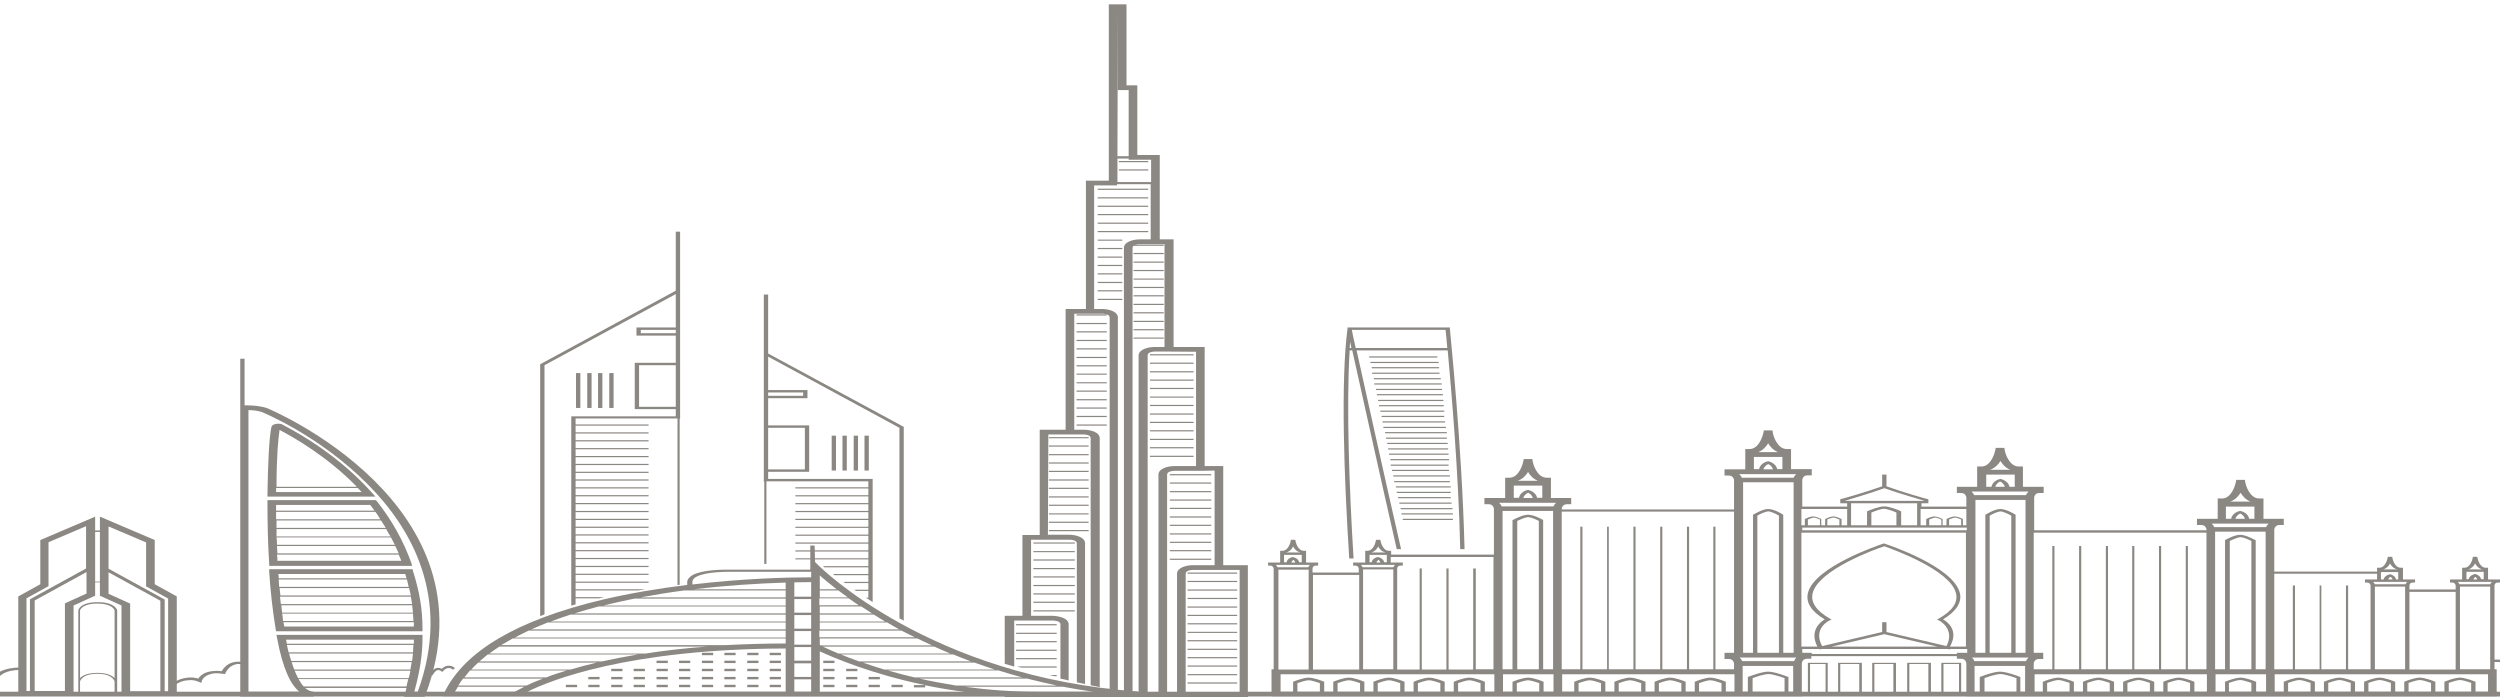 <svg width="1162" height="324" viewBox="0 0 1162 324" fill="none" xmlns="http://www.w3.org/2000/svg">
<g opacity="0.6" clip-path="url(#clip0_151_79)">
<path d="M1198.19 322.624C1198.19 320.958 1197.19 319.737 1195.58 319.071C1192.97 318.071 1189.36 318.516 1189.36 318.516L1188.56 318.627L1188.16 318.183C1187.35 317.073 1186.15 316.406 1184.54 316.185C1181.53 315.74 1178.12 316.85 1178.12 316.85L1176.92 317.295L1176.51 316.517C1176.31 315.74 1175.71 315.296 1174.71 314.964C1172.9 314.297 1170.49 314.63 1170.49 314.63L1169.09 314.852L1169.29 314.075C1169.89 311.744 1169.09 309.968 1167.28 308.968C1164.07 307.303 1158.85 307.747 1158.85 307.747L1158.45 306.636C1158.65 306.636 1164.87 306.081 1168.69 308.191C1170.89 309.412 1171.9 311.189 1171.5 313.631C1172.7 313.631 1174.51 313.631 1175.91 314.186C1176.92 314.519 1177.72 315.074 1178.32 315.74C1179.93 315.296 1182.54 314.852 1185.35 315.296C1187.35 315.629 1188.76 316.295 1189.96 317.516C1191.37 317.406 1194.58 317.294 1196.99 318.294C1199.2 319.182 1200.2 320.625 1200.4 322.734L1198.19 322.624Z" fill="#3E3730"/>
<path d="M201.064 313.858L199.922 313.525C199.922 313.415 200.81 311.083 202.841 310.528C203.603 310.306 204.491 310.417 205.38 310.861C205.887 310.306 206.904 309.529 208.172 309.418C209.314 309.307 210.458 309.64 211.473 310.528L210.585 311.306C209.823 310.639 209.06 310.417 208.3 310.528C206.904 310.639 206.014 311.86 206.014 311.86L205.635 312.304L205.126 311.971C204.364 311.527 203.857 311.305 203.222 311.527C202.08 311.971 201.318 313.415 201.064 313.858Z" fill="#3E3730"/>
<path d="M81.16 318.627L79.555 318.071C79.755 317.961 82.566 315.407 87.182 314.963C88.788 314.741 90.594 314.963 92.201 315.407C92.602 314.63 93.806 313.298 96.014 312.52C98.021 311.854 100.43 311.632 103.039 311.965C103.641 310.966 105.247 308.635 108.258 307.858C110.065 307.414 111.872 307.414 114.08 307.969L113.276 308.968C111.671 308.524 110.466 308.524 109.261 308.857C106.05 309.745 104.846 312.743 104.846 312.743L104.646 313.298L103.641 313.187C101.032 312.743 98.824 312.854 97.219 313.52C94.409 314.519 93.806 316.407 93.806 316.517L93.605 317.406L92.201 316.85C90.594 316.184 89.189 315.962 87.584 316.184C83.77 316.295 81.16 318.516 81.16 318.627Z" fill="#3E3730"/>
<path d="M123.914 189.622C119.698 188.29 114.48 188.401 113.676 188.401V166.751H111.67V190.288V323.734H145.793V321.513C144.79 321.513 143.585 321.18 141.778 319.737H188.949C188.747 320.625 188.548 321.513 188.145 322.512L187.744 323.845H197.379L197.78 322.957C231.101 234.252 124.917 189.955 123.914 189.622ZM141.176 319.071C140.372 318.294 139.57 317.073 138.767 315.629H189.751C189.551 316.74 189.148 317.85 188.949 319.071H141.176ZM132.947 297.311H192.361C192.361 297.977 192.361 298.532 192.361 299.198H133.348C133.146 298.532 133.146 297.977 132.947 297.311ZM192.16 299.753C192.16 300.864 191.958 302.085 191.958 303.195H134.151C133.95 302.085 133.549 300.975 133.348 299.753H192.16ZM191.958 303.751C191.759 304.86 191.759 306.082 191.557 307.191H135.354C134.953 306.082 134.754 304.972 134.351 303.751H191.958ZM191.358 307.747C191.156 308.857 190.955 309.968 190.755 311.189H136.76C136.359 310.189 135.956 308.968 135.555 307.747H191.358ZM190.755 311.744C190.554 312.854 190.353 313.964 189.952 315.185H138.567C137.965 314.186 137.562 313.075 136.961 311.744H190.755ZM194.168 321.513H192.561C195.171 312.077 196.376 304.416 196.376 296.201V295.09H128.531L128.731 296.312C131.541 311.522 135.354 318.516 139.169 321.513H115.483V190.621C117.089 190.621 119.698 190.843 121.706 191.509C121.906 191.62 148.603 202.389 171.284 225.481C190.755 245.132 210.225 277.661 194.168 321.513Z" fill="#3E3730"/>
<path d="M191.961 265.448L191.761 264.56H125.121V265.67C125.723 275.218 126.727 283.655 128.131 292.426L128.332 293.425H196.378V292.315C196.378 282.989 194.972 274.996 191.961 265.448ZM189.954 272.775H129.736C129.736 271.665 129.537 270.444 129.537 269.334H189.151C189.352 270.444 189.753 271.665 189.954 272.775ZM190.156 273.331C190.355 274.441 190.758 275.662 190.958 276.773H130.339C130.139 275.662 130.139 274.441 129.938 273.331H190.156ZM190.958 277.327C191.159 278.437 191.359 279.658 191.56 280.769H130.54C130.339 279.658 130.339 278.437 130.139 277.327H190.958ZM191.56 281.324C191.761 282.434 191.761 283.655 191.961 284.766H131.142C130.941 283.655 130.941 282.434 130.741 281.324H191.56ZM131.142 285.209H191.961C191.961 286.32 192.162 287.541 192.162 288.651H131.543C131.543 287.541 131.342 286.431 131.142 285.209ZM188.349 266.781C188.549 267.447 188.75 268.112 188.951 268.778H129.537C129.537 268.112 129.537 267.447 129.336 266.781H188.349ZM132.146 291.205C131.944 290.538 131.944 289.872 131.745 289.206H192.364C192.364 289.872 192.364 290.538 192.364 291.205H132.146Z" fill="#3E3730"/>
<path d="M191.158 261.563C187.544 251.571 182.327 242.024 175.3 233.141L174.698 232.475H124.316V233.586C124.316 243.355 124.518 252.904 125.12 261.896V263.006H191.559L191.158 261.563ZM176.706 241.357H128.331C128.331 240.247 128.331 239.025 128.331 237.916H174.497C175.3 239.025 176.104 240.136 176.706 241.357ZM177.107 241.912C177.909 243.022 178.511 244.243 179.315 245.354H128.531C128.531 244.243 128.531 243.022 128.531 241.912H177.107ZM179.516 245.909C180.117 247.019 180.719 248.241 181.523 249.35H128.531C128.531 248.241 128.531 247.019 128.531 245.909H179.516ZM181.724 249.795C182.327 250.905 182.927 252.126 183.529 253.236H128.732C128.732 252.126 128.732 250.905 128.531 249.795H181.724ZM183.731 253.792C184.333 254.901 184.734 256.123 185.336 257.233H128.933C128.933 256.123 128.732 254.901 128.732 253.792H183.731ZM172.089 234.696C172.691 235.584 173.493 236.473 174.096 237.361H128.331C128.331 236.473 128.331 235.584 128.331 234.696H172.089ZM128.933 260.674C128.933 259.676 128.933 258.788 128.732 257.788H185.336C185.737 258.788 186.14 259.676 186.541 260.674H128.933Z" fill="#3E3730"/>
<path d="M173.092 229.256C157.637 211.826 138.97 201.39 131.744 197.615L131.141 197.282L130.94 197.171C130.74 197.06 129.133 196.727 127.729 197.171C127.127 197.282 126.323 197.726 126.123 198.615C125.12 203.278 124.518 215.489 124.316 229.7V230.81H174.497L173.092 229.256ZM129.937 199.836C136.961 203.499 152.217 212.27 165.867 226.259H128.531C128.531 212.381 129.334 203.611 129.937 199.836ZM128.331 228.701C128.331 228.035 128.331 227.48 128.331 226.814H166.268C166.87 227.369 167.472 228.035 168.074 228.701H128.331Z" fill="#3E3730"/>
<path d="M285.198 173.413H283.189V189.622H285.198V173.413Z" fill="#3E3730"/>
<path d="M279.979 173.413H277.973V189.622H279.979V173.413Z" fill="#3E3730"/>
<path d="M274.96 173.413H272.953V189.622H274.96V173.413Z" fill="#3E3730"/>
<path d="M269.743 173.413H267.734V189.622H269.743V173.413Z" fill="#3E3730"/>
<path d="M388.571 202.5H386.564V218.709H388.571V202.5Z" fill="#3E3730"/>
<path d="M393.589 202.5H391.582V218.709H393.589V202.5Z" fill="#3E3730"/>
<path d="M398.809 202.5H396.801V218.709H398.809V202.5Z" fill="#3E3730"/>
<path d="M403.827 202.5H401.82V218.709H403.827V202.5Z" fill="#3E3730"/>
<path fill-rule="evenodd" clip-rule="evenodd" d="M357.038 136.901V164.324L420.066 198.407V288.491C419.398 288.123 418.728 287.75 418.059 287.372V198.85L357.038 165.767V181.309H375.305V185.084H357.038V197.74H376.107V219.278H357.038V222.609H405.614V279.848C404.946 279.417 404.276 278.98 403.606 278.539V278.341H403.307C403.028 278.156 402.75 277.971 402.471 277.786H403.606V274.677H397.915C397.651 274.493 397.387 274.307 397.123 274.122H403.606V271.014H392.788C392.537 270.829 392.284 270.644 392.032 270.458H403.606V267.349H387.887C387.646 267.165 387.403 266.981 387.162 266.794H403.606V263.686H383.181C382.948 263.501 382.717 263.316 382.484 263.131H403.606V260.022H369.684V259.467H403.606V256.359H369.684V255.804H403.606V252.695H369.684V252.14H403.606V249.031H369.684V248.476H403.606V245.367H369.684V244.813H403.606V241.704H369.684V241.149H403.606V238.04H369.684V237.486H403.606V234.377H369.684V233.821H403.606V230.714H369.684V230.158H403.606V227.049H369.684V226.494H403.606V223.719H356.236V262.077C355.903 262.103 355.568 262.131 355.233 262.157V223.83H355.031V219.389V197.851V185.195V181.42V164.545V163.213V136.901H357.038ZM355.031 322.684V323.304H356.035H420.066V322.661L355.031 322.684ZM373.296 182.419H357.038V183.974H373.296V182.419ZM374.1 198.85H357.038V218.168H374.1V198.85Z" fill="#3E3730"/>
<path fill-rule="evenodd" clip-rule="evenodd" d="M533.694 74.827H520.045V75.382H533.694V74.827ZM500.373 146.102H514.424V146.657H500.373V146.102ZM514.424 150.099H500.373V150.654H514.424V150.099ZM487.529 203.166H505.995V203.721H487.529V203.166ZM487.529 207.051H505.995V207.607H487.529V207.051ZM505.995 214.934H487.529V215.489H505.995V214.934ZM487.529 211.049H505.995V211.604H487.529V211.049ZM505.995 222.816H487.529V223.372H505.995V222.816ZM487.529 218.82H505.995V219.375H487.529V218.82ZM505.995 230.699H487.529V231.254H505.995V230.699ZM487.529 226.702H505.995V227.257H487.529V226.702ZM505.995 246.352H487.529V246.908H505.995V246.352ZM487.529 242.467H505.995V243.022H487.529V242.467ZM505.995 238.582H487.529V239.137H505.995V238.582ZM487.529 234.585H505.995V235.14H487.529V234.585ZM499.571 256.122H480.301V256.677H499.571V256.122ZM480.301 252.126H499.571V252.681H480.301V252.126ZM499.571 264.005H480.301V264.56H499.571V264.005ZM480.301 260.008H499.571V260.563H480.301V260.008ZM499.571 271.887H480.301V272.442H499.571V271.887ZM480.301 267.89H499.571V268.445H480.301V267.89ZM499.571 279.658H480.301V280.213H499.571V279.658ZM480.301 275.773H499.571V276.328H480.301V275.773ZM499.571 283.655H480.301V284.211H499.571V283.655ZM543.73 224.26H563.001V224.815H543.73V224.26ZM563.001 220.374H543.73V220.93H563.001V220.374ZM543.73 232.143H563.001V232.698H543.73V232.143ZM563.001 228.257H543.73V228.811H563.001V228.257ZM543.73 240.025H563.001V240.58H543.73V240.025ZM563.001 236.028H543.73V236.583H563.001V236.028ZM543.73 247.907H563.001V248.462H543.73V247.907ZM563.001 243.91H543.73V244.466H563.001V243.91ZM543.73 259.675H563.001V260.23H543.73V259.675ZM563.001 255.679H543.73V256.234H563.001V255.679ZM543.73 251.793H563.001V252.348H543.73V251.793ZM514.424 157.981H500.373V158.536H514.424V157.981ZM500.373 153.984H514.424V154.54H500.373V153.984ZM514.424 165.863H500.373V166.418H514.424V165.863ZM500.373 161.867H514.424V162.422H500.373V161.867ZM514.424 173.635H500.373V174.19H514.424V173.635ZM500.373 169.749H514.424V170.304H500.373V169.749ZM514.424 197.282H500.373V197.837H514.424V197.282ZM500.373 193.286H514.424V193.84H500.373V193.286ZM514.424 181.518H500.373V182.072H514.424V181.518ZM500.373 177.631H514.424V178.186H500.373V177.631ZM514.424 189.399H500.373V189.955H514.424V189.399ZM500.373 185.514H514.424V186.069H500.373V185.514ZM520.045 78.713H533.694V79.268H520.045V78.713ZM533.694 87.706H510.21V88.261H533.694V87.706ZM510.21 95.588H533.694V96.143H510.21V95.588ZM533.694 91.702H510.21V92.258H533.694V91.702ZM510.21 103.47H533.694V104.026H510.21V103.47ZM533.694 99.473H510.21V100.029H533.694V99.473ZM510.21 131.004H521.652V131.559H510.21V131.004ZM521.652 127.006H510.21V127.562H521.652V127.006ZM510.21 138.885H521.652V139.44H510.21V138.885ZM521.652 134.889H510.21V135.444H521.652V134.889ZM510.21 111.353H521.652V111.908H510.21V111.353ZM533.694 107.911V107.356H521.652H510.21V107.911H521.652H533.694ZM510.21 123.121H521.652V123.676H510.21V123.121ZM521.652 119.235H510.21V119.79H521.652V119.235ZM510.21 115.238H521.652V115.794H510.21V115.238ZM540.92 117.57H526.869V118.125H540.92V117.57ZM526.869 113.684H540.92V114.239H526.869V113.684ZM540.92 125.452H526.869V126.008H540.92V125.452ZM526.869 121.567H540.92V122.121H526.869V121.567ZM540.92 133.335H526.869V133.89H540.92V133.335ZM526.869 129.449H540.92V130.004H526.869V129.449ZM540.92 141.217H526.869V141.772H540.92V141.217ZM526.869 137.221H540.92V137.776H526.869V137.221ZM540.92 149.099H526.869V149.654H540.92V149.099ZM526.869 145.103H540.92V145.658H526.869V145.103ZM540.92 156.871H526.869V157.426H540.92V156.871ZM526.869 152.985H540.92V153.54H526.869V152.985ZM554.77 168.528H534.496V169.083H554.77V168.528ZM534.496 164.642H554.77V165.197H534.496V164.642ZM554.77 176.41H534.496V176.965H554.77V176.41ZM534.496 172.525H554.77V173.08H534.496V172.525ZM554.77 184.293H534.496V184.848H554.77V184.293ZM534.496 180.295H554.77V180.851H534.496V180.295ZM554.77 192.175H534.496V192.731H554.77V192.175ZM534.496 188.178H554.77V188.733H534.496V188.178ZM554.77 199.946H534.496V200.502H554.77V199.946ZM534.496 196.061H554.77V196.616H534.496V196.061ZM554.77 211.826H534.496V212.381H554.77V211.826ZM534.496 207.829H554.77V208.384H534.496V207.829ZM554.77 203.943H534.496V204.499H554.77V203.943ZM472.273 294.092H491.141V294.646H472.273V294.092ZM491.141 290.095H472.273V290.65H491.141V290.095ZM472.273 301.973H491.141V302.529H472.273V301.973ZM491.141 297.977H472.273V298.532H491.141V297.977ZM472.684 309.745H491.141V310.3H474.641C473.988 310.116 473.335 309.932 472.684 309.745ZM490.072 314.297H491.141V313.741H487.785C488.544 313.929 489.306 314.113 490.072 314.297ZM491.141 305.86H472.273V306.414H491.141V305.86ZM551.96 301.53H575.043V302.085H551.96V301.53ZM575.043 309.301H551.96V309.856H575.043V309.301ZM551.96 305.415H575.043V305.971H551.96V305.415ZM575.043 317.183H551.96V317.738H575.043V317.183ZM551.96 313.298H575.043V313.853H551.96V313.298ZM575.043 270H551.96V270.555H575.043V270ZM551.96 266.114H575.043V266.669H551.96V266.114ZM575.043 277.882H551.96V278.437H575.043V277.882ZM551.96 273.997H575.043V274.552H551.96V273.997ZM575.043 285.764H551.96V286.32H575.043V285.764ZM551.96 281.879H575.043V282.434H551.96V281.879ZM575.043 297.533H551.96V298.088H575.043V297.533ZM551.96 293.647H575.043V294.202H551.96V293.647ZM575.043 289.65H551.96V290.205H575.043V289.65Z" fill="#3E3730"/>
<path fill-rule="evenodd" clip-rule="evenodd" d="M568.56 216.63V262.693H580V324H467V323.027L529.32 323.007C526.982 322.553 524.673 322.103 522.396 321.654V115.225C522.396 112.352 526.812 111.248 529.823 111.248H534.841V85.621H519.185V86.173H508.547V143.614H512.161C515.171 143.614 519.586 144.718 519.586 147.59V321.098C518.306 320.843 517.035 320.588 515.773 320.333V147.59C515.773 145.934 512.963 145.823 512.361 145.823H500.319H499.314V199.729H503.731C506.741 199.729 511.156 200.834 511.156 203.706V319.391C509.741 319.099 508.336 318.806 506.942 318.511V203.706C506.942 202.049 504.332 201.938 503.53 201.938H488.275H487.272L487.071 248.554H496.907C499.916 248.554 504.332 249.658 504.332 252.531V317.956C503.053 317.681 501.781 317.405 500.519 317.128V252.641C500.519 250.984 497.91 250.873 497.106 250.873H487.272H481.652H479.243V286.222H489.279C491.889 286.333 496.705 287.216 496.705 290.199V316.277C495.425 315.987 494.154 315.695 492.892 315.401V290.199C492.892 288.541 489.881 288.431 489.48 288.431H479.444H471.415V309.845C469.934 309.416 468.464 308.98 467 308.534V286.222H475.229V248.665H481.652H483.258V199.729H495.301V143.614H504.734V83.964H515.372V2H523.601V39.668H528.618V72.034H539.056V111.248H545.478V161.288H559.929V216.63H568.56ZM564.546 262.693V218.729L557.923 218.839H545.879C545.077 218.839 542.467 219.061 542.467 220.607V321.901H547.084V266.67C547.084 263.798 551.499 262.693 554.51 262.693H564.546ZM555.915 216.63V163.498L541.464 163.387H536.847C536.045 163.387 533.436 163.608 533.436 165.154V321.901H538.454V220.607C538.454 217.735 542.87 216.63 545.879 216.63H555.915ZM541.264 161.288V113.458H536.847H529.823C529.019 113.458 526.411 113.678 526.411 115.225V321.901H529.221V165.265C529.221 162.392 533.636 161.288 536.647 161.288H541.264ZM535.042 84.626V74.243H524.604V73.691H519.386V84.626H535.042ZM519.586 41.877V4.209L519.386 72.586H524.604V41.877H519.586ZM551.098 321.901H576.187V264.903H566.552H554.51C553.707 264.903 551.098 265.123 551.098 266.67V321.901Z" fill="#3E3730"/>
<path fill-rule="evenodd" clip-rule="evenodd" d="M314.102 135.111V107.689H316.109V134.001V135.333V152.208V155.983V168.639V190.177V194.617H315.908V271.82C315.574 271.855 315.239 271.891 314.904 271.927V194.507H267.534V197.282H301.456V197.837H267.534V200.946H301.456V201.501H267.534V204.609H301.456V205.164H267.534V208.273H301.456V208.829H267.534V211.937H301.456V212.492H267.534V215.601H301.456V216.156H267.534V219.264H301.456V219.819H267.534V222.817H301.456V223.372H267.534V226.481H301.456V227.036H267.534V230.144H301.456V230.699H267.534V233.808H301.456V234.363H267.534V237.471H301.456V238.026H267.534V241.135H301.456V241.69H267.534V244.799H301.456V245.354H267.534V248.351H301.456V248.906H267.534V252.015H301.456V252.57H267.534V255.679H301.456V256.234H267.534V259.342H301.456V259.897H267.534V263.006H301.456V263.561H267.534V266.669H301.456V267.224H267.534V270.333H301.456V270.889H267.534V273.886H300.088C298.944 274.065 297.804 274.249 296.664 274.441H267.534V277.549H280.816C280.011 277.731 279.209 277.916 278.409 278.104H267.534V280.922C266.861 281.112 266.193 281.306 265.526 281.502V193.507H314.102V190.177H295.034V168.639H314.102V155.983H295.835V152.208H314.102V136.665L253.081 169.75V285.59C252.408 285.837 251.739 286.087 251.074 286.339V169.305L314.102 135.111ZM251.074 322.72V322.957H315.106H316.109V322.697L251.074 322.72ZM314.102 154.873V153.319H297.844V154.873H314.102ZM314.102 189.066V169.75H297.04V189.066H314.102Z" fill="#3E3730"/>
<path d="M380.639 263.006L378.834 261.23L378.633 253.569H376.626V259.676V264.782H337.284C336.883 264.782 326.845 264.672 322.028 267.224C320.423 268.113 319.42 269.334 319.42 270.556V271.887C306.573 273.441 293.125 275.662 279.876 278.771C240.334 288.208 215.645 302.751 206.411 322.179L205.809 323.623H528.774L528.975 321.403C432.225 314.741 381.242 263.45 380.639 263.006ZM427.409 315.407H477.389C481.805 316.517 486.622 317.628 491.239 318.627H444.27C438.248 317.628 432.628 316.628 427.409 315.407ZM212.835 319.182H243.747C241.539 320.292 240.133 321.069 239.329 321.513H211.429C212.031 320.625 212.432 319.959 212.835 319.182ZM238.326 296.756H365.184V299.088C355.148 299.088 345.914 299.421 337.083 299.864H232.907C234.714 298.865 236.521 297.755 238.326 296.756ZM425.201 296.201H391.479H380.841V293.092H418.978C420.986 294.092 423.194 295.201 425.201 296.201ZM377.027 314.631H369.199V308.302H377.027V314.631ZM377.027 299.643H369.199V293.314H377.027V299.643ZM377.027 292.204H369.199V285.876H377.027V292.204ZM377.027 284.766H369.199V278.437H377.027V284.766ZM369.199 307.081V300.752H377.027V307.081H369.199ZM381.042 299.754V296.756H391.68H426.405C428.613 297.866 430.821 298.865 433.23 299.976H381.443C381.242 299.864 381.042 299.754 381.042 299.754ZM381.042 285.654H406.132C407.738 286.653 409.544 287.763 411.351 288.874H391.68H381.042V285.654ZM381.042 285.099V281.879H391.68H400.31C401.918 282.879 403.523 283.988 405.328 285.099H381.042ZM391.479 281.324H380.841V278.104H394.49C395.895 279.104 397.5 280.214 399.107 281.324H391.479ZM381.042 277.661V274.441H389.672C391.078 275.44 392.482 276.55 394.088 277.661H381.042ZM381.042 273.886V270.556V267.447C382.849 269.112 385.659 271.332 388.87 273.886H381.042ZM377.027 277.328H369.199V270.666C371.808 270.666 374.418 270.556 377.027 270.556V277.328ZM365.184 273.886H322.429C336.682 272.22 351.133 271.221 365.184 270.777V273.886ZM365.184 274.441V277.661H297.74C304.364 276.44 311.189 275.329 318.014 274.441H365.184ZM365.184 278.216V281.436H280.478C285.095 280.325 289.912 279.215 294.93 278.216H365.184ZM365.184 281.879V285.099H267.03C270.644 283.988 274.457 282.879 278.27 281.879H365.184ZM365.184 285.654V288.874H255.991C259 287.763 262.012 286.653 265.223 285.654H365.184ZM365.184 289.317V292.537H246.958C249.367 291.427 251.976 290.428 254.585 289.317H365.184ZM365.184 293.092V296.312H239.329C241.337 295.201 243.545 294.202 245.753 293.092H365.184ZM328.652 300.531C318.014 301.308 308.58 302.418 300.149 303.751H227.488C228.892 302.64 230.498 301.64 232.103 300.531H328.652ZM296.536 304.194C290.514 305.193 284.894 306.303 279.876 307.414H222.871C224.075 306.303 225.48 305.305 226.684 304.194H296.536ZM277.467 307.969C273.051 308.968 269.038 310.078 265.223 311.189H219.057C220.061 310.078 221.064 309.079 222.269 307.969H277.467ZM263.418 311.632C259.804 312.743 256.593 313.742 253.982 314.852H215.845C216.648 313.742 217.652 312.743 218.455 311.632H263.418ZM252.377 315.407C249.367 316.517 246.756 317.628 244.75 318.627H213.034C213.637 317.516 214.44 316.517 215.242 315.407H252.377ZM245.151 321.513C255.588 316.295 291.719 301.64 365.184 301.419V321.513H245.151ZM369.199 315.74H377.027V321.513H369.199V315.74ZM434.234 300.531C436.643 301.64 439.05 302.64 441.661 303.751H432.828H389.672C386.461 302.418 384.052 301.308 382.446 300.531H434.234ZM433.029 304.194H443.065C445.674 305.305 448.484 306.303 451.294 307.414H399.307C396.096 306.303 393.286 305.193 390.877 304.194H433.029ZM452.901 307.969C455.911 309.079 459.124 310.078 462.335 311.189H445.674H433.029H410.949C407.337 310.078 404.125 309.079 401.114 307.969H452.901ZM433.029 311.632H445.674H464.142C467.754 312.743 471.368 313.853 475.181 314.852H425C420.584 313.853 416.569 312.743 412.756 311.632H433.029ZM417.975 292.537H381.042V289.317H391.68H412.355C414.162 290.428 415.967 291.427 417.975 292.537ZM321.827 270.556C321.827 269.556 322.429 268.668 323.835 268.002C328.05 265.781 337.484 265.781 337.685 265.781H377.027V266.226V268.335C365.786 268.335 345.312 268.89 321.827 271.665V270.556ZM381.042 321.513V302.751C388.066 305.97 405.328 313.298 429.818 318.404H424.8V319.515H430.018V318.516C435.839 319.737 442.062 320.736 448.484 321.624H381.042V321.513ZM482.407 321.513C470.163 321.513 458.721 320.625 448.284 319.182H494.049C498.666 320.07 503.283 320.847 508.1 321.513H482.407Z" fill="#3E3730"/>
<path fill-rule="evenodd" clip-rule="evenodd" d="M331.464 303.417H326.245V304.527H331.464V303.417ZM336.682 303.417H341.901V304.527H336.682V303.417ZM352.54 303.417H347.32V304.527H352.54V303.417ZM362.977 303.417H357.758V304.527H362.977V303.417ZM362.977 307.08H357.758V308.19H362.977V307.08ZM357.758 310.855H362.977V311.965H357.758V310.855ZM362.977 314.629H357.758V315.74H362.977V314.629ZM357.758 318.294H362.977V319.403H357.758V318.294ZM347.32 307.08H352.54V308.19H347.32V307.08ZM352.54 310.855H347.32V311.965H352.54V310.855ZM347.32 314.629H352.54V315.74H347.32V314.629ZM352.54 318.294H347.32V319.403H352.54V318.294ZM341.901 307.08H336.682V308.19H341.901V307.08ZM336.682 310.855H341.901V311.965H336.682V310.855ZM341.901 314.629H336.682V315.74H341.901V314.629ZM336.682 318.294H341.901V319.403H336.682V318.294ZM326.245 307.08H331.464V308.19H326.245V307.08ZM331.464 310.855H326.245V311.965H331.464V310.855ZM326.245 314.629H331.464V315.74H326.245V314.629ZM331.464 318.294H326.245V319.403H331.464V318.294ZM315.605 307.08H320.824V308.19H315.605V307.08ZM320.824 310.855H315.605V311.965H320.824V310.855ZM315.605 314.629H320.824V315.74H315.605V314.629ZM320.824 318.294H315.605V319.403H320.824V318.294ZM305.168 307.08H310.387V308.19H305.168V307.08ZM310.387 310.855H305.168V311.965H310.387V310.855ZM305.168 314.629H310.387V315.74H305.168V314.629ZM310.387 318.294H305.168V319.403H310.387V318.294ZM294.53 310.855H299.749V311.965H294.53V310.855ZM299.749 314.629H294.53V315.74H299.749V314.629ZM294.53 318.294H299.749V319.403H294.53V318.294ZM419.581 318.294H414.363V319.403H419.581V318.294ZM403.723 314.629H408.943V315.74H403.723V314.629ZM408.943 318.294H403.723V319.403H408.943V318.294ZM393.286 310.855H398.504V311.965H393.286V310.855ZM398.504 314.629H393.286V315.74H398.504V314.629ZM393.286 318.294H398.504V319.403H393.286V318.294ZM387.867 307.08H382.65V308.19H387.867V307.08ZM382.65 310.855H387.867V311.965H382.65V310.855ZM387.867 314.629H382.65V315.74H387.867V314.629ZM382.65 318.294H387.867V319.403H382.65V318.294ZM289.312 310.855H284.093V311.965H289.312V310.855ZM284.093 314.629H289.312V315.74H284.093V314.629ZM289.312 318.294H284.093V319.403H289.312V318.294ZM273.453 314.629H278.672V315.74H273.453V314.629ZM278.672 318.294H273.453V319.403H278.672V318.294ZM263.016 318.294H268.235V319.403H263.016V318.294Z" fill="#3E3730"/>
<path d="M673.898 152.763V152.208H626.326V152.763C623.114 177.188 624.721 222.151 627.128 259.564H629.137C627.128 226.814 625.724 188.4 627.33 162.866H628.534C632.549 180.851 641.179 220.041 649.209 255.235H651.215C643.187 220.152 634.556 180.962 630.541 162.866H672.895C674.5 180.63 677.913 219.042 678.715 255.235H680.723C679.518 206.385 673.898 153.652 673.898 152.763ZM627.33 161.756C627.33 160.757 627.531 159.868 627.531 158.87C627.731 159.758 627.932 160.646 628.133 161.756H627.33ZM630.14 161.756C629.137 157.537 628.534 154.54 628.333 153.319H671.89C672.091 154.429 672.292 157.426 672.693 161.756H630.14Z" fill="#3E3730"/>
<path fill-rule="evenodd" clip-rule="evenodd" d="M668.079 165.642H636.363V166.197H668.079V165.642ZM668.681 168.194H636.966V168.75H668.681V168.194ZM637.568 170.638H668.881V171.192H637.568V170.638ZM669.082 173.19H637.768V173.746H669.082V173.19ZM638.571 175.744H669.684V176.299H638.571V175.744ZM670.085 178.186H638.771V178.741H670.085V178.186ZM639.574 180.74H670.285V181.295H639.574V180.74ZM670.688 183.182H639.977V183.737H670.688V183.182ZM640.578 185.847H670.887V186.402H640.578V185.847ZM671.089 188.29H640.98V188.845H671.089V188.29ZM641.581 190.843H671.288V191.398H641.581V190.843ZM671.288 193.286H642.183V193.841H671.288V193.286ZM642.584 195.838H671.691V196.394H642.584V195.838ZM672.093 198.392H642.989V198.948H672.093V198.392ZM643.791 200.834H672.493V201.39H643.791V200.834ZM672.494 203.943V203.388H644.191V203.943H672.494ZM644.794 205.83H672.895V206.386H644.794V205.83ZM673.095 208.384H645.195V208.939H673.095V208.384ZM645.596 210.826H673.296V211.381H645.596V210.826ZM673.496 213.38H646.198V213.935H673.496V213.38ZM646.399 215.934H673.296V216.489H646.399V215.934ZM673.498 218.376H647.002V218.931H673.498V218.376ZM647.604 220.929H673.899V221.485H647.604V220.929ZM673.899 223.594H648.005V224.149H673.899V223.594ZM648.807 226.036H674.298V226.591H648.807V226.036ZM674.3 228.59H649.21V229.145H674.3V228.59ZM649.812 231.032H674.3V231.587H649.812V231.032ZM674.701 233.586H650.414V234.141H674.701V233.586ZM651.016 236.139H675.103V236.694H651.016V236.139ZM675.303 238.582H651.417V239.137H675.303V238.582ZM652.02 241.135H675.305V241.69H652.02V241.135Z" fill="#3E3730"/>
<path d="M1156.44 269.334V265.893V264.782V263.894H1155.44C1152.63 263.894 1151.62 260.119 1151.42 258.787H1149.42C1149.22 260.119 1148.21 263.894 1145.4 263.894H1144.4V264.782V265.893V269.334H1138.78V270.777H1139.78C1141.19 270.777 1141.39 272.11 1141.39 272.11V273.997H1119.91V272.11C1119.91 272.11 1119.91 270.777 1121.52 270.777H1122.52V269.334H1116.9V265.893V264.782V263.894H1115.89C1113.08 263.894 1112.08 260.119 1111.88 258.787H1109.87C1109.67 260.119 1108.67 263.894 1105.86 263.894H1104.86V264.782V265.67H1057.08V246.13C1057.08 246.13 1057.28 244.021 1059.49 244.021H1061.5V241.134H1052.06V235.473V233.253V231.698H1050.06C1045.84 231.698 1043.63 225.814 1043.43 223.039H1039.42C1039.02 225.925 1037.01 231.698 1032.8 231.698H1030.79V233.253V235.473V241.134H1021.15V244.021H1023.16C1025.37 244.021 1025.57 246.13 1025.57 246.13V246.464H945.48V231.254C945.48 231.143 945.681 229.145 947.889 229.145H949.895V226.258H940.262V220.596V218.376V216.822H938.254C934.039 216.822 931.832 210.938 931.63 208.162H927.616C927.215 211.048 925.206 216.822 920.992 216.822H918.984V218.376V220.596V226.258H909.55V229.145H911.558C913.766 229.145 913.966 231.254 913.966 231.254V235.473H893.092V233.919H896.303V232.031L895.701 231.92C895.499 231.92 884.861 228.923 876.833 226.036V220.596H874.825V226.036C866.797 228.923 855.957 231.92 855.957 231.92L855.355 232.031V233.919H858.566V235.473H837.69V223.039C837.69 223.039 837.892 220.93 840.1 220.93H842.108V218.043H832.473V212.381V210.16V208.717H830.464C826.25 208.717 824.042 202.833 823.841 200.058H819.826C819.425 202.944 817.419 208.717 813.203 208.717H811.196V210.271V212.492V218.154H801.561V221.04H803.567C805.775 221.04 805.977 223.149 805.977 223.149V236.805H725.888V236.472C725.888 236.472 726.088 234.362 728.297 234.362H730.304V231.476H720.87V225.814V223.594V222.039H718.862C714.647 222.039 712.439 216.155 712.238 213.38H708.223C707.822 216.267 705.816 222.039 701.6 222.039H699.593V223.594V225.814V231.476H689.958V234.362H691.965C694.172 234.362 694.374 236.472 694.374 236.472V257.788H646.601V256.9V256.012H645.598C642.788 256.012 641.784 252.237 641.583 250.905H639.576C639.375 252.237 638.372 256.012 635.562 256.012H634.558V256.9V258.01V261.452H628.938V262.894H629.941C631.346 262.894 631.547 264.227 631.547 264.227V266.114H610.069V264.227C610.069 264.227 610.069 262.894 611.676 262.894H612.679V261.452H607.059V258.01V256.9V256.012H606.056C603.246 256.012 602.241 252.237 602.041 250.905H600.033C599.833 252.237 598.828 256.012 596.018 256.012H595.015V256.9V258.01V261.452H589.395V262.894H590.398C591.804 262.894 592.005 264.227 592.005 264.227V311.077H591V323.622H694.374H725.888H805.977H809.991H837.491V308.302C837.491 308.191 837.69 306.193 839.898 306.193H841.906V304.972H909.55V306.193H911.558C913.766 306.193 913.966 308.302 913.966 308.302V323.622H941.465H945.48H1025.57H1057.08H1160.46V311.077H1159.45V272.11C1159.45 272.11 1159.45 270.777 1161.06 270.777H1162.06V269.334H1156.44ZM1150.42 261.896C1151.02 263.006 1152.03 264.227 1153.83 264.671H1147.21C1148.81 264.227 1149.82 263.117 1150.42 261.896ZM1146.41 265.781H1154.43V269.223H1153.23C1152.83 267.447 1150.82 266.891 1150.82 266.891L1150.42 266.781L1150.02 266.891C1150.02 266.891 1147.81 267.447 1147.41 269.223H1146.41V265.781ZM1151.42 269.334H1149.62C1149.82 268.668 1150.22 268.335 1150.62 268.112C1150.82 268.335 1151.22 268.668 1151.42 269.334ZM1144.4 270.444H1147.41H1153.43H1156.44H1158.25C1157.85 270.777 1157.65 271.221 1157.44 271.554H1143.19C1142.99 271.221 1142.79 270.777 1142.39 270.444H1144.4ZM1141.39 275.107V311.189H1119.91V275.107H1141.39ZM1103.85 272.665H1117.9V311.077H1103.85V272.665ZM1118.91 270.444C1118.51 270.777 1118.3 271.221 1118.1 271.554H1103.85C1103.65 271.221 1103.45 270.777 1103.05 270.444H1104.86H1107.87H1113.89H1116.9H1118.91ZM1110.07 269.334C1110.27 268.668 1110.68 268.335 1111.08 268.112C1111.48 268.335 1111.88 268.668 1112.08 269.334H1110.07ZM1114.89 269.334H1113.69C1113.29 267.557 1111.28 267.002 1111.28 267.002L1110.88 266.891L1110.48 267.002C1110.48 267.002 1108.27 267.557 1107.87 269.334H1106.66V265.893H1114.69V269.334H1114.89ZM1110.88 261.896C1111.48 263.006 1112.48 264.227 1114.29 264.671H1107.67C1109.27 264.227 1110.27 263.117 1110.88 261.896ZM1104.86 266.781V269.334H1099.24V270.777H1100.24C1101.64 270.777 1101.84 272.11 1101.84 272.11V311.077H1091.41V272.11H1090.4V311.077H1078.96V272.11H1078.16V311.077H1066.72V272.11H1065.71V311.077H1057.08V266.669H1104.86V266.781ZM1046.44 311.077H1036.41V251.46C1038.01 250.683 1040.22 249.683 1041.43 249.683C1042.63 249.683 1045.04 250.683 1046.44 251.46V311.077ZM1048.05 250.905C1047.45 250.572 1043.63 248.573 1041.22 248.573C1038.82 248.573 1035.2 250.46 1034.4 250.905L1034.2 251.016V311.077H1029.58V247.13H1053.07V311.077H1048.45V251.016L1048.05 250.905ZM1041.43 229.033C1042.43 230.699 1043.84 232.253 1046.04 233.141H1036.61C1038.82 232.365 1040.42 230.699 1041.43 229.033ZM1034.6 235.473H1047.85V241.134H1045.44C1044.84 238.359 1041.83 237.582 1041.63 237.582L1041.22 237.471L1040.82 237.582C1040.62 237.582 1037.61 238.359 1037.01 241.134H1034.6V235.473ZM1039.02 241.134C1039.42 239.691 1040.62 239.025 1041.22 238.692C1041.83 238.915 1043.03 239.691 1043.43 241.134H1039.02ZM1030.59 243.355H1052.06H1054.47C1053.87 243.911 1053.47 244.466 1053.27 245.021H1029.18C1028.98 244.466 1028.58 243.911 1027.98 243.355H1030.59ZM1025.57 247.574V311.077H1016.94V253.791H1015.94V311.077H1004.49V253.791H1003.49V311.077H992.048V253.791H991.045V311.077H979.804V253.791H978.801V311.077H967.359V253.791H966.355V311.077H954.914V253.791H953.91V311.077H945.28V308.413C945.28 308.302 945.48 306.303 947.688 306.303H949.696V303.417H945.28V247.574H1025.57ZM850.538 287.541C844.316 283.988 841.505 279.992 842.509 275.773C845.118 264.893 871.614 255.234 875.828 253.902C879.843 255.346 906.54 264.893 909.149 275.773C910.152 279.992 907.543 283.878 901.12 287.541L900.318 287.985L901.12 288.318C901.12 288.318 908.948 292.093 904.733 300.309L876.833 293.758V289.206H874.825V293.758L846.924 300.309C842.509 292.093 850.136 288.429 850.538 288.318L851.34 287.985L850.538 287.541ZM875.828 294.758L900.517 300.53H851.34L875.828 294.758ZM903.128 287.874C909.35 284.1 911.959 279.992 910.956 275.662C907.944 263.339 877.635 253.236 876.231 252.792L875.628 252.57L875.026 252.792C873.822 253.236 843.311 263.339 840.301 275.662C839.298 280.103 841.906 284.211 848.129 287.874C846.121 289.096 840.903 293.092 844.717 300.53H837.289V247.574H913.766V300.53H906.339C910.553 293.092 905.336 289.096 903.128 287.874ZM833.877 307.303H809.79C809.59 306.748 809.188 306.193 808.585 305.637H834.88C834.479 306.193 834.078 306.748 833.877 307.303ZM826.852 303.417H816.816V239.691C818.221 238.803 820.829 237.694 821.834 237.694C823.039 237.694 825.446 238.803 826.852 239.691V303.417ZM828.859 303.417V239.248L828.659 239.137C828.057 238.692 824.443 236.583 821.834 236.583C819.425 236.583 815.811 238.692 815.009 239.137L814.808 239.248V303.417H810.191V224.149H833.677V303.417H828.859ZM845.72 244.133H840.301V241.468C841.103 241.134 842.509 240.58 843.111 240.58C843.713 240.58 844.918 241.024 845.921 241.468V244.133H845.72ZM858.566 245.242H868H883.858H893.291H914.167V246.464H837.69V245.242H858.566ZM854.954 244.133H849.334V241.468C850.136 241.134 851.542 240.58 852.144 240.58C852.746 240.58 853.949 241.024 854.954 241.468V244.133ZM881.65 244.133H869.807V238.249C871.614 237.471 874.424 236.472 875.628 236.472C876.833 236.472 879.843 237.471 881.448 238.249V244.133H881.65ZM902.124 244.133H896.704V241.468C897.507 241.134 898.912 240.58 899.514 240.58C900.116 240.58 901.321 241.024 902.324 241.468V244.133H902.124ZM911.357 244.133H905.938V241.468C906.74 241.134 908.146 240.58 908.748 240.58C909.35 240.58 910.553 241.024 911.558 241.468V244.133H911.357ZM917.98 232.365H941.465V303.417H936.85V239.248L936.648 239.137C936.046 238.692 932.233 236.583 929.823 236.583C927.215 236.583 923.802 238.692 922.998 239.137L922.799 239.248V303.417H918.182V232.365H917.98ZM934.841 303.417H924.805V239.691C926.211 238.803 928.82 237.694 929.823 237.694C930.827 237.694 933.437 238.803 934.841 239.691V303.417ZM916.576 305.637H942.871C942.269 306.193 941.868 306.748 941.666 307.303H917.579C917.579 306.748 917.179 306.193 916.576 305.637ZM929.823 214.268C930.827 215.934 932.233 217.488 934.44 218.376H925.007C927.215 217.488 928.82 215.934 929.823 214.268ZM923.2 220.596H936.447V226.258H934.039C933.437 223.482 930.224 222.706 930.224 222.706L929.823 222.594L929.422 222.706C929.221 222.706 926.211 223.482 925.609 226.258H923.2V220.596ZM927.414 226.258C927.817 224.815 929.021 224.149 929.622 223.815C930.224 224.038 931.429 224.815 931.832 226.258H927.414ZM919.185 228.478H940.462H942.871C942.269 229.033 941.868 229.589 941.666 230.144H917.579C917.378 229.589 916.977 229.033 916.375 228.478H919.185ZM913.966 236.583V244.133H912.36V241.246L912.16 241.134C911.758 240.913 909.751 240.025 908.547 240.025C907.342 240.025 905.336 240.913 904.935 241.134L904.733 241.246V244.133H902.926V241.246L902.725 241.134C902.324 240.913 900.318 240.025 899.113 240.025C897.908 240.025 895.902 240.913 895.499 241.134L895.299 241.246V244.133H892.689V236.583H913.966ZM857.362 232.808C859.771 232.031 868.803 229.478 875.828 226.924C883.056 229.478 892.087 232.031 894.295 232.698V232.808H893.092H858.566H857.362ZM891.083 233.919V244.133H883.656V237.694L883.255 237.471C882.854 237.249 878.237 235.362 875.828 235.362C873.219 235.362 868.803 237.249 868.201 237.471L867.8 237.694V244.133H860.373V233.919H891.083ZM858.566 236.583V244.133H855.957V241.246L855.756 241.134C855.355 240.913 853.348 240.025 852.144 240.025C850.939 240.025 848.931 240.913 848.53 241.134L848.329 241.246V244.133H846.523V241.246L846.322 241.134C845.921 240.913 843.913 240.025 842.71 240.025C841.505 240.025 839.497 240.913 839.096 241.134L838.895 241.246V244.133H837.289V236.583H858.566ZM821.834 206.053C822.838 207.718 824.242 209.272 826.45 210.16H817.217C819.425 209.272 820.829 207.718 821.834 206.053ZM815.211 212.381H828.458V218.043H826.049C825.446 215.267 822.235 214.49 822.235 214.49L821.834 214.379L821.432 214.49C821.232 214.49 818.221 215.267 817.618 218.043H815.211V212.381ZM819.626 218.154C820.027 216.71 821.232 216.044 821.834 215.711C822.437 215.934 823.64 216.6 824.042 218.154H819.626ZM811.196 220.374H832.473H834.88C834.28 220.93 833.877 221.485 833.677 222.039H809.59C809.389 221.485 808.988 220.93 808.386 220.374H811.196ZM805.977 237.915V303.417H801.561V306.303H803.567C805.775 306.303 805.977 308.413 805.977 308.413V311.077H797.345V244.799H796.342V311.077H785.101V244.799H784.098V311.077H772.656V244.799H771.652V311.077H760.212V244.799H759.207V311.077H747.767V244.799H746.963V311.077H735.523V244.799H734.518V311.077H725.888V237.804H805.977V237.915ZM715.249 311.077H705.213V242.134C706.819 241.357 709.228 240.358 710.231 240.358C711.436 240.358 713.844 241.357 715.249 242.134V311.077ZM717.056 241.579C716.454 241.246 712.84 239.248 710.231 239.248C707.822 239.248 704.209 241.134 703.407 241.579L703.006 241.69V311.077H698.389V237.471H721.873V311.077H717.256V241.69L717.056 241.579ZM710.231 219.375C711.235 221.04 712.639 222.594 714.848 223.482H705.413C707.822 222.594 709.228 221.04 710.231 219.375ZM703.608 225.703H716.855V231.365H714.446C713.844 228.59 710.632 227.812 710.632 227.812L710.231 227.702L709.829 227.812C709.629 227.812 706.618 228.59 706.015 231.365H703.608V225.703ZM708.024 231.476C708.425 230.033 709.629 229.366 710.231 229.033C710.834 229.256 712.038 229.922 712.439 231.476H708.024ZM699.593 233.696H720.87H723.279C722.677 234.252 722.274 234.807 722.074 235.362H697.988C697.786 234.807 697.385 234.252 696.783 233.696H699.593ZM694.575 311.077H685.943V264.227H684.739V311.189H673.298V264.227H672.293V311.189H660.853V264.227H659.85V311.189H649.411V264.227C649.411 264.227 649.411 262.894 651.017 262.894H652.022V261.452H646.401V258.898H694.172V311.077H694.575ZM647.604 311.077H633.553V264.671H647.604V311.077ZM640.58 254.013C641.182 255.123 642.185 256.344 643.992 256.789H637.369C638.974 256.344 639.977 255.234 640.58 254.013ZM636.565 257.898H644.594V261.34H643.39C642.989 259.564 640.981 259.009 640.781 259.009L640.378 258.898L639.977 259.009C639.977 259.009 637.77 259.564 637.568 261.34H636.565V257.898ZM641.583 261.452H639.776C639.977 260.785 640.378 260.452 640.781 260.23C640.981 260.452 641.383 260.785 641.583 261.452ZM634.558 262.561H637.568H643.591H646.601H648.408C648.007 262.894 647.806 263.339 647.604 263.672H633.354C633.153 263.339 632.953 262.894 632.55 262.561H634.558ZM631.748 267.224V311.189H610.27V267.224H631.748ZM601.036 254.013C601.638 255.123 602.643 256.344 604.449 256.789H597.825C599.431 256.344 600.436 255.234 601.036 254.013ZM597.023 257.898H605.051V261.34H603.846C603.445 259.564 601.439 259.009 601.237 259.009L600.836 258.898L600.435 259.009C600.435 259.009 598.226 259.564 598.026 261.34H596.822V257.898H597.023ZM602.041 261.452H600.234C600.436 260.785 600.836 260.452 601.237 260.23C601.439 260.452 601.84 260.785 602.041 261.452ZM595.015 262.561H598.026H604.048H607.059H608.866C608.463 262.894 608.264 263.339 608.062 263.672H593.81C593.611 263.339 593.409 262.894 593.008 262.561H595.015ZM594.213 264.782H608.264V311.189H594.213V264.782ZM613.481 321.513H603.044V317.516C604.65 316.961 607.059 316.184 608.264 316.184C609.467 316.184 611.876 316.961 613.481 317.516V321.513ZM632.149 321.513H621.712V317.516C623.318 316.961 625.725 316.184 626.93 316.184C628.134 316.184 630.544 316.961 632.149 317.516V321.513ZM650.817 321.513H640.378V317.516C641.984 316.961 644.393 316.184 645.598 316.184C646.802 316.184 649.212 316.961 650.817 317.516V321.513ZM669.483 321.513H659.046V317.516C660.652 316.961 663.061 316.184 664.266 316.184C665.47 316.184 667.878 316.961 669.483 317.516V321.513ZM688.151 321.513H677.714V317.516C679.32 316.961 681.729 316.184 682.932 316.184C684.136 316.184 686.546 316.961 688.151 317.516V321.513ZM690.159 321.513V316.85L689.757 316.74C689.356 316.517 685.341 314.963 682.932 314.963C680.524 314.963 676.51 316.517 676.109 316.74L675.706 316.85V321.513H671.491V316.85L671.091 316.74C670.688 316.517 666.673 314.963 664.266 314.963C661.856 314.963 657.842 316.517 657.441 316.74L657.04 316.85V321.513H652.824V316.85L652.423 316.74C652.022 316.517 648.007 314.963 645.598 314.963C643.189 314.963 639.174 316.517 638.773 316.74L638.372 316.85V321.513H634.156V316.85L633.755 316.74C633.354 316.517 629.339 314.963 626.93 314.963C624.522 314.963 620.508 316.517 620.105 316.74L619.704 316.85V321.513H615.49V316.85L615.087 316.74C614.686 316.517 610.671 314.963 608.264 314.963C605.855 314.963 601.84 316.517 601.439 316.74L601.036 316.85V321.513H595.216V313.408H694.575V321.513H690.159ZM715.449 321.513H705.012V317.516C706.618 316.961 709.027 316.184 710.231 316.184C711.436 316.184 713.844 316.961 715.449 317.516V321.513ZM717.457 321.513V316.85L717.056 316.74C716.654 316.517 712.639 314.963 710.231 314.963C707.822 314.963 703.808 316.517 703.407 316.74L703.006 316.85V321.513H698.59V313.408H722.074V321.513H717.457ZM744.153 321.513H733.716V317.516C735.322 316.961 737.731 316.184 738.935 316.184C740.138 316.184 742.547 316.961 744.153 317.516V321.513ZM762.821 321.513H752.384V317.516C753.989 316.961 756.397 316.184 757.602 316.184C758.806 316.184 761.215 316.961 762.821 317.516V321.513ZM781.489 321.513H771.05V317.516C772.656 316.961 775.065 316.184 776.269 316.184C777.474 316.184 779.883 316.961 781.489 317.516V321.513ZM800.155 321.513H789.718V317.516C791.324 316.961 793.733 316.184 794.937 316.184C796.142 316.184 798.549 316.961 800.155 317.516V321.513ZM805.977 321.513H802.163V316.85L801.762 316.74C801.36 316.517 797.345 314.963 794.937 314.963C792.528 314.963 788.513 316.517 788.112 316.74L787.711 316.85V321.513H783.495V316.85L783.094 316.74C782.693 316.517 778.679 314.963 776.269 314.963C773.86 314.963 769.846 316.517 769.445 316.74L769.044 316.85V321.513H764.827V316.85L764.426 316.74C764.026 316.517 760.011 314.963 757.602 314.963C755.194 314.963 751.179 316.517 750.777 316.74L750.376 316.85V321.513H746.161V316.85L745.759 316.74C745.358 316.517 741.343 314.963 738.935 314.963C736.526 314.963 732.511 316.517 732.11 316.74L731.708 316.85V321.513H726.087V313.408H806.178V321.513H805.977ZM829.26 321.513H814.608V315.185C816.615 314.408 820.229 313.298 822.034 313.298C823.64 313.298 827.253 314.408 829.461 315.185V321.513H829.26ZM833.677 321.513H831.268V314.629L830.867 314.519C830.265 314.297 824.844 312.187 821.834 312.187C818.823 312.187 813.404 314.297 812.801 314.519L812.401 314.629V321.513H809.991V311.189V309.523H833.476V321.513H833.677ZM842.108 303.972V303.417H837.69V301.64H845.72L845.921 301.863L846.723 301.64H905.336L906.138 301.863L906.339 301.64H914.368V303.417H909.55V303.972H842.108ZM937.049 321.513H922.396V315.185C924.404 314.408 928.016 313.298 929.823 313.298C931.429 313.298 935.043 314.408 937.251 315.185V321.513H937.049ZM941.465 321.513H939.057V314.629L938.655 314.519C938.053 314.297 932.634 312.187 929.622 312.187C926.612 312.187 921.193 314.297 920.591 314.519L920.188 314.629V321.513H917.781V309.523H941.265V311.189V321.513H941.465ZM961.94 321.513H951.501V317.406C953.108 316.85 955.516 316.073 956.72 316.073C957.925 316.073 960.334 316.85 961.94 317.406V321.513ZM980.608 321.513H970.169V317.406C971.774 316.85 974.184 316.073 975.388 316.073C976.593 316.073 979 316.85 980.608 317.406V321.513ZM999.274 321.513H988.837V317.406C990.442 316.85 992.852 316.073 994.056 316.073C995.259 316.073 997.668 316.85 999.274 317.406V321.513ZM1017.94 321.513H1007.5V317.406C1009.11 316.85 1011.52 316.073 1012.72 316.073C1013.93 316.073 1016.34 316.85 1017.94 317.406V321.513ZM1019.95 321.513V316.85L1019.55 316.74C1019.15 316.517 1014.93 314.963 1012.72 314.963C1010.31 314.963 1006.3 316.517 1005.9 316.74L1005.5 316.85V321.513H1001.28V316.85L1000.88 316.74C1000.48 316.517 996.264 314.963 994.056 314.963C991.647 314.963 987.632 316.517 987.231 316.74L986.829 316.85V321.513H982.614V316.85L982.213 316.74C981.811 316.517 977.596 314.963 975.388 314.963C972.979 314.963 968.964 316.517 968.563 316.74L968.162 316.85V321.513H963.946V316.85L963.545 316.74C963.144 316.517 958.928 314.963 956.72 314.963C954.311 314.963 950.298 316.517 949.895 316.74L949.495 316.85V321.513H945.681V313.408H1025.77V321.513H1019.95ZM1046.65 321.513H1036.01V317.406C1037.61 316.85 1040.02 316.073 1041.22 316.073C1042.43 316.073 1044.84 316.85 1046.44 317.406V321.513H1046.65ZM1048.65 321.513V316.85L1048.25 316.74C1047.85 316.517 1043.63 314.963 1041.43 314.963C1039.02 314.963 1035 316.517 1034.6 316.74L1034.2 316.85V321.513H1029.78V313.408H1053.27V321.513H1048.65ZM1073.94 321.513H1063.51V317.406C1065.11 316.85 1067.52 316.073 1068.72 316.073C1069.93 316.073 1072.34 316.85 1073.94 317.406V321.513ZM1092.61 321.513H1082.17V317.406C1083.78 316.85 1086.19 316.073 1087.39 316.073C1088.6 316.073 1091.01 316.85 1092.61 317.406V321.513ZM1111.28 321.513H1100.84V317.406C1102.45 316.85 1104.86 316.073 1106.06 316.073C1107.26 316.073 1109.67 316.85 1111.28 317.406V321.513ZM1129.95 321.513H1119.51V317.406C1121.11 316.85 1123.52 316.073 1124.73 316.073C1125.93 316.073 1128.34 316.85 1129.95 317.406V321.513ZM1148.61 321.513H1138.18V317.406C1139.78 316.85 1142.19 316.073 1143.39 316.073C1144.6 316.073 1147.01 316.85 1148.61 317.406V321.513ZM1156.44 321.513H1150.62V316.85L1150.22 316.74C1149.82 316.517 1145.6 314.963 1143.39 314.963C1140.99 314.963 1136.97 316.517 1136.57 316.74L1136.17 316.85V321.513H1131.95V316.85L1131.55 316.74C1131.15 316.517 1126.94 314.963 1124.73 314.963C1122.32 314.963 1118.3 316.517 1117.9 316.74L1117.5 316.85V321.513H1113.29V316.85L1112.88 316.74C1112.48 316.517 1108.27 314.963 1106.06 314.963C1103.65 314.963 1099.64 316.517 1099.24 316.74L1098.83 316.85V321.513H1094.62V316.85L1094.22 316.74C1093.82 316.517 1089.6 314.963 1087.39 314.963C1084.98 314.963 1080.97 316.517 1080.57 316.74L1080.17 316.85V321.513H1075.95V316.85L1075.55 316.74C1075.15 316.517 1070.93 314.963 1068.72 314.963C1066.32 314.963 1062.3 316.517 1061.9 316.74L1061.5 316.85V321.513H1057.28V313.408H1156.44V321.513ZM1143.39 311.077V272.665H1157.44V311.077H1143.39Z" fill="#3E3730"/>
<path d="M870.207 308.08V322.845H881.246V308.08H875.827H870.207ZM880.243 322.29H871.21V308.635H875.626H880.042V322.29H880.243Z" fill="#3E3730"/>
<path d="M854.35 308.08V322.845H865.389V308.08H859.97H854.35ZM864.186 322.29H855.353V308.635H859.77H864.186V322.29Z" fill="#3E3730"/>
<path d="M840.301 308.08V322.845H849.533V308.08H844.916H840.301ZM848.53 322.29H841.304V308.635H844.916H848.53V322.29Z" fill="#3E3730"/>
<path d="M886.465 308.08V322.845H897.504V308.08H892.085H886.465ZM896.501 322.29H887.468V308.635H891.884H896.3V322.29H896.501Z" fill="#3E3730"/>
<path d="M902.324 308.08V322.845H911.557V308.08H906.941H902.324ZM910.553 322.29H903.328V308.635H906.941H910.553V322.29Z" fill="#3E3730"/>
<path d="M1256 321.513H-74V323.733H1256V321.513Z" fill="#3E3730"/>
<path d="M-31.848 322.734L-33.855 322.512C-33.253 320.625 -31.647 319.182 -29.239 318.404C-26.228 317.516 -23.016 317.738 -21.411 317.961C-19.805 316.406 -16.995 315.295 -13.582 314.852C-10.17 314.407 -6.356 314.629 -3.546 315.629C-0.335 309.523 10.304 310.3 10.505 310.3L10.304 311.41C9.903 311.41 0.669 310.744 -1.74 316.628L-2.141 317.516L-3.345 316.961C-5.955 315.851 -9.568 315.518 -12.98 315.962C-16.192 316.406 -18.6 317.406 -19.805 318.849L-20.206 319.292L-21.009 319.07C-21.009 319.07 -25.023 318.294 -28.035 319.292C-30.042 320.07 -31.246 321.18 -31.848 322.734Z" fill="#3E3730"/>
<path d="M71.925 271.554V251.016L46.433 240.136V246.575H44.225V240.136L18.733 251.016V271.554L8.496 277.216V323.511H34.189V322.623H36.397H54.462H56.469V323.511H82.162V277.216L71.925 271.554ZM74.534 321.291H60.484V280.546L50.447 275.995V266.003L74.534 279.215V321.291ZM46.433 247.241V270.333H44.225V247.241H46.433ZM40.211 275.883L30.174 280.436V321.18H16.124V279.103L40.211 265.892V275.883ZM12.31 278.104L22.547 272.442V252.014L40.01 244.576V264.227L13.916 278.548V321.18H12.31V278.104ZM37.2 322.068V316.85C37.2 316.628 38.002 313.186 45.229 313.186C52.455 313.186 53.258 316.628 53.258 316.85V322.068H37.2ZM37.2 283.766C37.2 283.655 38.002 280.546 45.229 280.546C52.455 280.546 53.258 283.655 53.258 283.766V315.185C52.254 314.074 49.845 312.743 45.229 312.743C40.612 312.743 38.203 314.074 37.2 315.185V283.766ZM54.462 322.068V283.655C54.462 283.655 53.659 279.88 45.429 279.88C37.2 279.88 36.397 283.544 36.397 283.655V316.739V321.957H34.189V281.434L44.225 276.883V270.666H46.433V276.883L56.469 281.434V321.957H54.462V322.068ZM78.348 321.291H76.542V278.659L50.447 264.338V244.687L67.91 252.126V272.553L78.147 278.215V321.291H78.348Z" fill="#3E3730"/>
</g>
<defs>
<clipPath id="clip0_151_79">
<rect width="1162" height="324" fill="white"/>
</clipPath>
</defs>
</svg>
